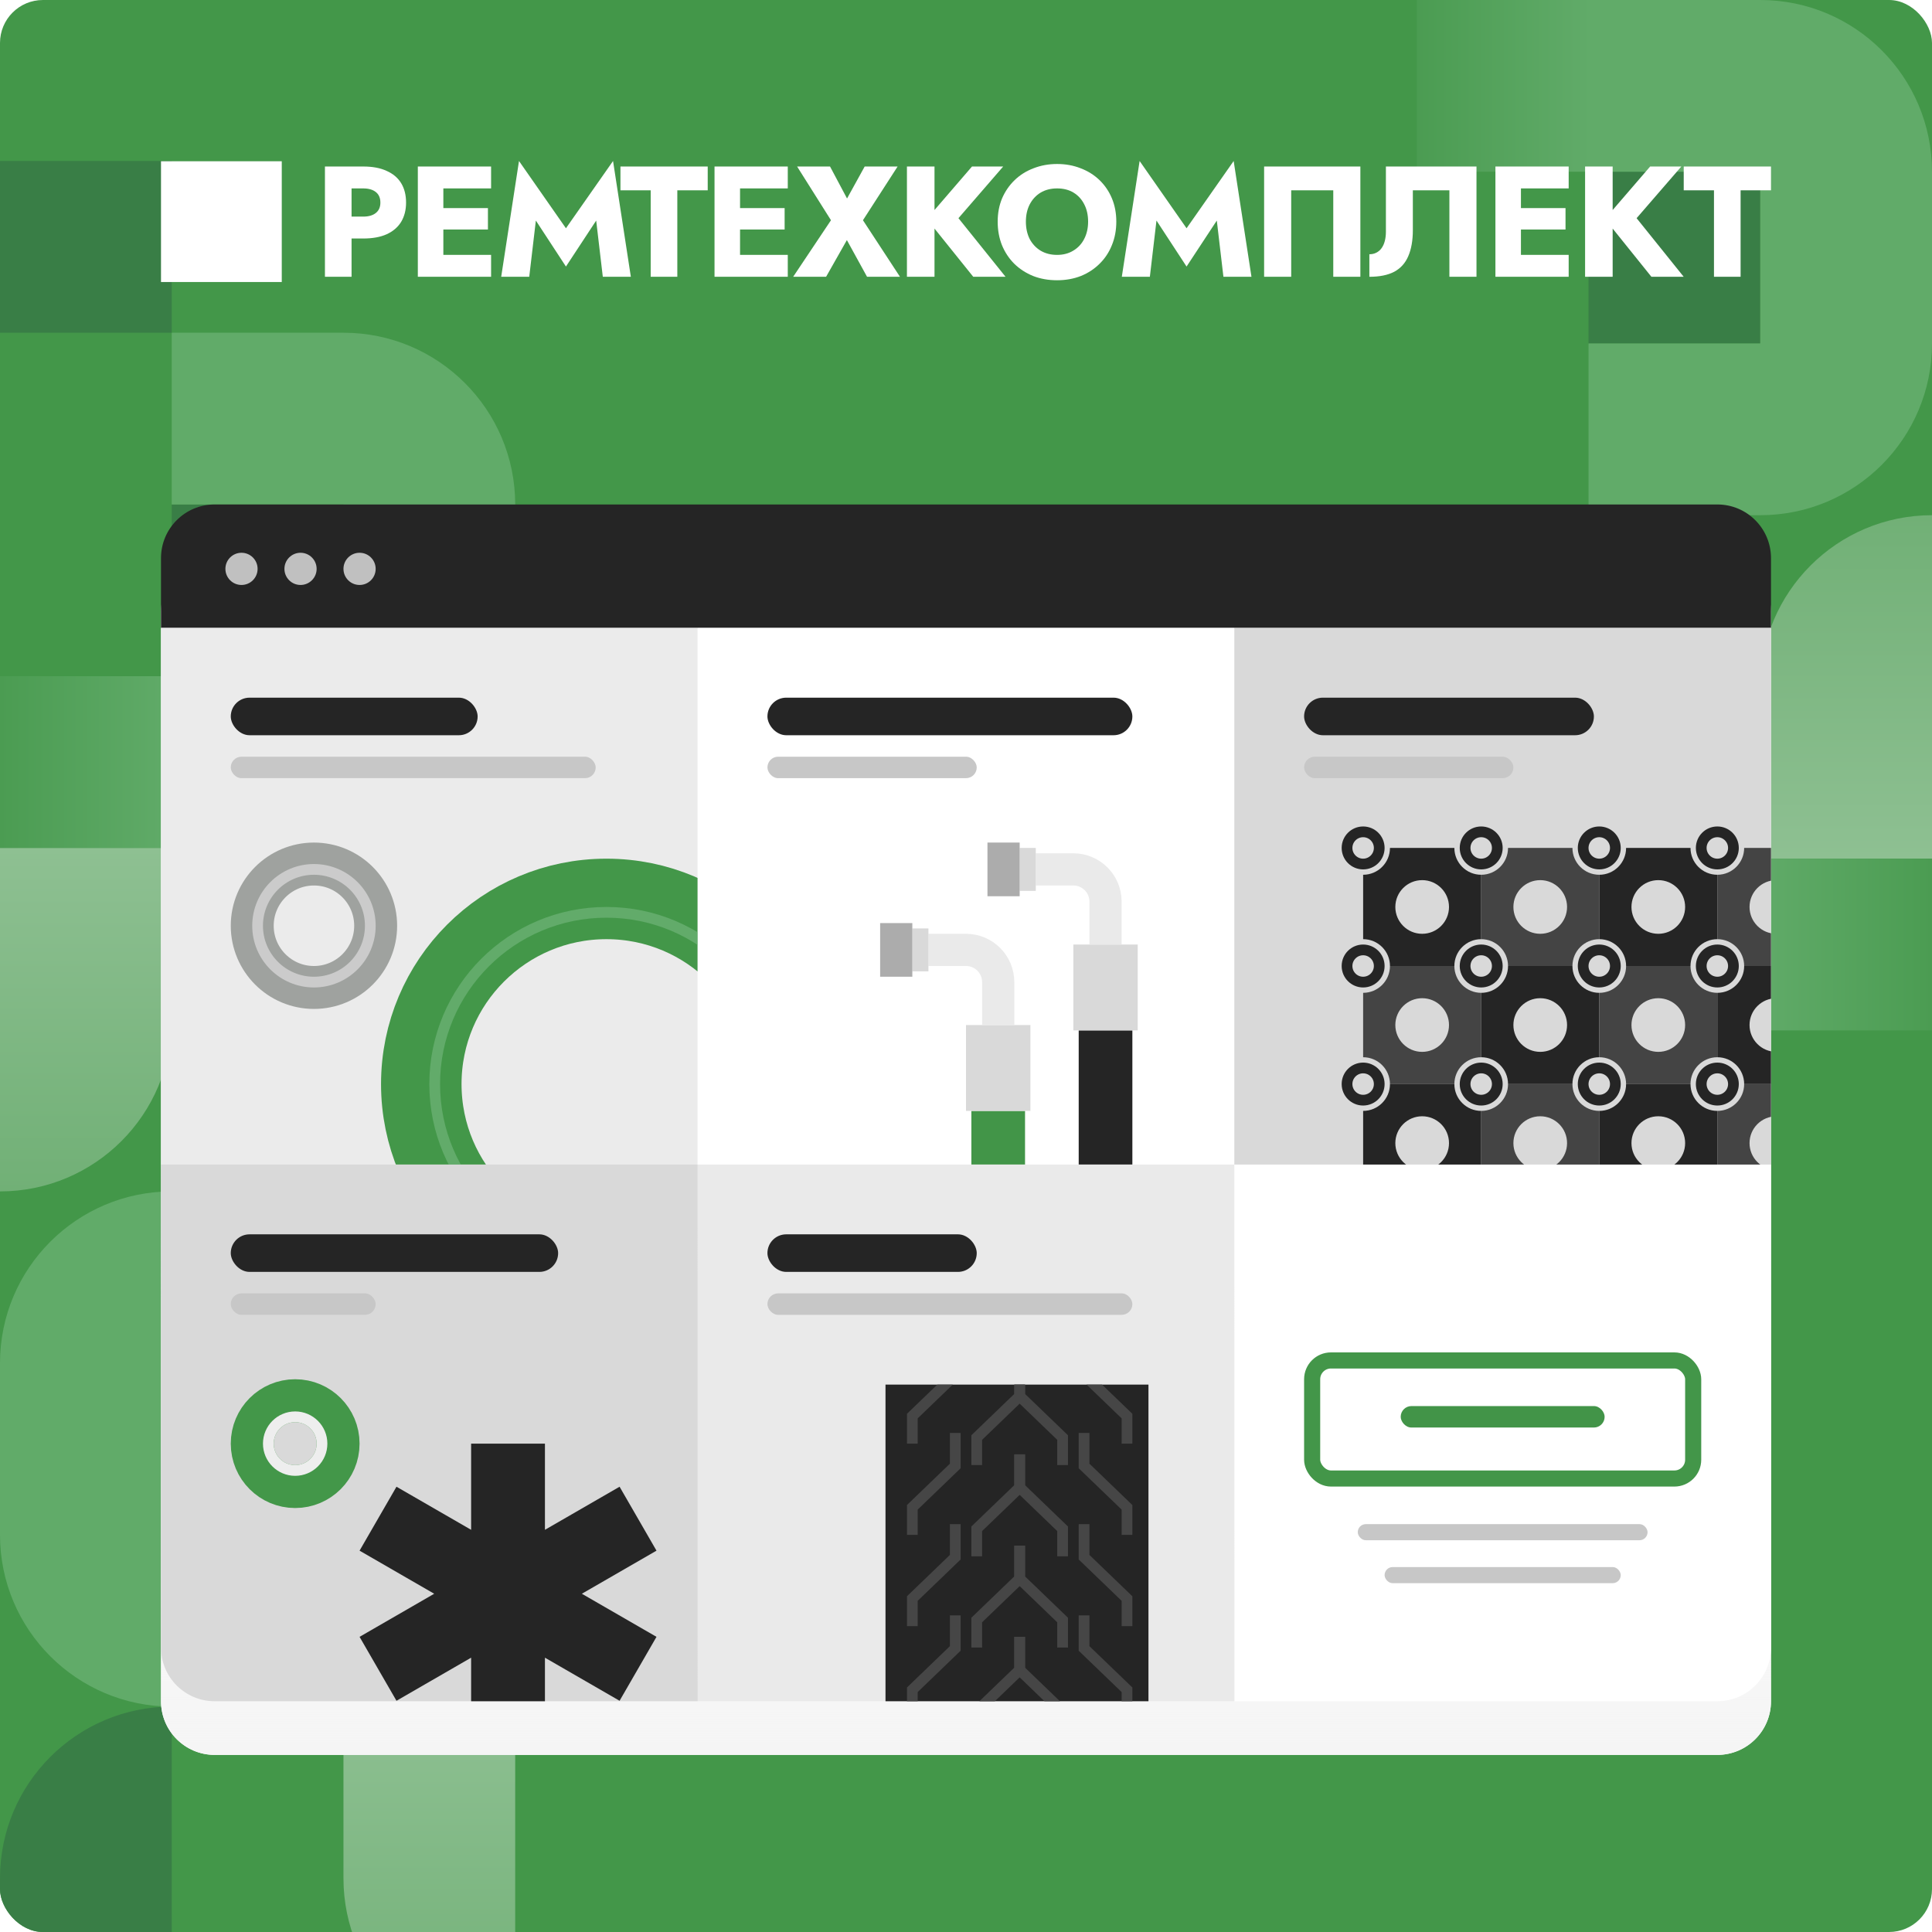 <svg width="360" height="360" viewBox="0 0 360 360" fill="none" xmlns="http://www.w3.org/2000/svg">
<g clip-path="url(#clip0_4424_24628)">
<rect width="360" height="360" rx="8" fill="#439749"/>
<rect y="62" width="32" height="64" fill="#439749"/>
<path d="M0 158H32V190C32 207.673 17.673 222 0 222V158Z" fill="url(#paint0_linear_4424_24628)"/>
<path d="M96 318H64V350C64 367.673 78.327 382 96 382V318Z" fill="url(#paint1_linear_4424_24628)"/>
<path d="M64 222H96V190C96 172.327 81.673 158 64 158V222Z" fill="#397E46"/>
<path d="M32 382H0V350C0 332.327 14.327 318 32 318V382Z" fill="#397E46"/>
<rect x="32" y="94" width="32" height="32" fill="#397E46"/>
<rect x="32" y="254" width="32" height="32" fill="#397E46"/>
<path fill-rule="evenodd" clip-rule="evenodd" d="M64 62H32V94H64V126H32H0V158H32H64C81.673 158 96 143.673 96 126V94C96 76.327 81.673 62 64 62Z" fill="url(#paint2_linear_4424_24628)"/>
<path fill-rule="evenodd" clip-rule="evenodd" d="M32 222H64V254H32V286H64H96V318H64H32C14.327 318 0 303.673 0 286V254C0 236.327 14.327 222 32 222Z" fill="url(#paint3_linear_4424_24628)"/>
<rect y="30" width="32" height="32" fill="#397E46"/>
<rect x="360" y="256" width="32" height="64" transform="rotate(180 360 256)" fill="#439749"/>
<path d="M360 160H328V128C328 110.327 342.327 96 360 96V160Z" fill="url(#paint4_linear_4424_24628)"/>
<path d="M296 96H264V128C264 145.673 278.327 160 296 160V96Z" fill="#397E46"/>
<rect x="328" y="224" width="32" height="32" transform="rotate(180 328 224)" fill="#397E46"/>
<rect x="328" y="64" width="32" height="32" transform="rotate(180 328 64)" fill="#397E46"/>
<path fill-rule="evenodd" clip-rule="evenodd" d="M296 256H328V224H296V192H328H360V160H328H296C278.327 160 264 174.327 264 192V224C264 241.673 278.327 256 296 256Z" fill="url(#paint5_linear_4424_24628)"/>
<path fill-rule="evenodd" clip-rule="evenodd" d="M328 96H296V64H328V32H296H264V0H296H328C345.673 0 360 14.327 360 32V64C360 81.673 345.673 96 328 96Z" fill="url(#paint6_linear_4424_24628)"/>
<path d="M60.547 31.027H65.508V51.575H60.547V31.027ZM63.658 35.108V31.027H67.68C69.421 31.027 70.879 31.301 72.053 31.849C73.247 32.378 74.147 33.141 74.754 34.139C75.361 35.137 75.664 36.34 75.664 37.749C75.664 39.119 75.361 40.313 74.754 41.331C74.147 42.328 73.247 43.102 72.053 43.649C70.879 44.178 69.421 44.442 67.68 44.442H63.658V40.362H67.68C68.678 40.362 69.461 40.137 70.028 39.687C70.596 39.237 70.879 38.591 70.879 37.749C70.879 36.888 70.596 36.233 70.028 35.783C69.461 35.333 68.678 35.108 67.68 35.108H63.658Z" fill="white"/>
<path d="M81.145 51.575V47.495H91.507V51.575H81.145ZM81.145 35.108V31.027H91.507V35.108H81.145ZM81.145 42.769V38.777H90.919V42.769H81.145ZM77.857 31.027H82.612V51.575H77.857V31.027Z" fill="white"/>
<path d="M99.849 41.096L98.616 51.575H93.391L96.708 30L105.455 42.534L114.232 30L117.549 51.575H112.324L111.091 41.096L105.455 49.667L99.849 41.096Z" fill="white"/>
<path d="M115.611 35.46V31.027H131.873V35.46H126.208V51.575H121.247V35.46H115.611Z" fill="white"/>
<path d="M136.429 51.575V47.495H146.791V51.575H136.429ZM136.429 35.108V31.027H146.791V35.108H136.429ZM136.429 42.769V38.777H146.204V42.769H136.429ZM133.141 31.027H137.897V51.575H133.141V31.027Z" fill="white"/>
<path d="M161.121 31.027H167.256L160.799 41.037L167.697 51.575H161.562L157.804 44.736L153.93 51.575H147.795L154.84 41.037L148.529 31.027H154.664L157.834 36.986L161.121 31.027Z" fill="white"/>
<path d="M168.994 31.027H174.131V51.575H168.994V31.027ZM181.117 31.027H186.929L178.593 40.655L187.37 51.575H181.352L172.693 40.802L181.117 31.027Z" fill="white"/>
<path d="M191.159 41.301C191.159 42.514 191.394 43.591 191.863 44.53C192.352 45.45 193.028 46.174 193.889 46.702C194.769 47.23 195.797 47.495 196.971 47.495C198.125 47.495 199.133 47.23 199.994 46.702C200.875 46.174 201.55 45.45 202.02 44.53C202.509 43.591 202.753 42.514 202.753 41.301C202.753 40.088 202.519 39.021 202.049 38.102C201.579 37.162 200.914 36.428 200.053 35.9C199.192 35.372 198.164 35.108 196.971 35.108C195.797 35.108 194.769 35.372 193.889 35.9C193.028 36.428 192.352 37.162 191.863 38.102C191.394 39.021 191.159 40.088 191.159 41.301ZM185.904 41.301C185.904 39.716 186.178 38.268 186.726 36.957C187.294 35.646 188.077 34.511 189.075 33.552C190.073 32.593 191.247 31.859 192.597 31.35C193.947 30.822 195.405 30.558 196.971 30.558C198.556 30.558 200.014 30.822 201.344 31.35C202.695 31.859 203.869 32.593 204.867 33.552C205.865 34.511 206.638 35.646 207.186 36.957C207.734 38.268 208.008 39.716 208.008 41.301C208.008 42.886 207.734 44.344 207.186 45.675C206.657 47.005 205.894 48.16 204.896 49.139C203.918 50.117 202.753 50.88 201.403 51.428C200.053 51.956 198.575 52.221 196.971 52.221C195.347 52.221 193.859 51.956 192.509 51.428C191.159 50.88 189.985 50.117 188.987 49.139C188.008 48.16 187.245 47.005 186.697 45.675C186.169 44.344 185.904 42.886 185.904 41.301Z" fill="white"/>
<path d="M215.492 41.096L214.259 51.575H209.034L212.351 30L221.098 42.534L229.875 30L233.192 51.575H227.967L226.734 41.096L221.098 49.667L215.492 41.096Z" fill="white"/>
<path d="M248.435 35.46H240.597V51.575H235.549V31.027H253.484V51.575H248.435V35.46Z" fill="white"/>
<path d="M275.122 31.027V51.575H270.073V35.46H263.263V42.886C263.263 44.804 262.979 46.418 262.412 47.73C261.864 49.021 260.993 49.99 259.799 50.636C258.605 51.262 257.059 51.575 255.161 51.575V47.377C255.65 47.377 256.081 47.279 256.453 47.084C256.844 46.888 257.167 46.614 257.421 46.262C257.695 45.89 257.901 45.44 258.038 44.912C258.175 44.383 258.243 43.806 258.243 43.18V31.027H275.122Z" fill="white"/>
<path d="M281.937 51.575V47.495H292.299V51.575H281.937ZM281.937 35.108V31.027H292.299V35.108H281.937ZM281.937 42.769V38.777H291.712V42.769H281.937ZM278.65 31.027H283.405V51.575H278.65V31.027Z" fill="white"/>
<path d="M295.358 31.027H300.495V51.575H295.358V31.027ZM307.481 31.027H313.293L304.957 40.655L313.733 51.575H307.716L299.057 40.802L307.481 31.027Z" fill="white"/>
<path d="M313.738 35.46V31.027H330V35.46H324.335V51.575H319.374V35.46H313.738Z" fill="white"/>
<rect x="30" y="30.049" width="22.504" height="22.504" fill="white"/>
<g filter="url(#filter0_d_4424_24628)">
<path d="M30 104C30 98.477 34.477 94 40 94H320C325.523 94 330 98.477 330 104V307C330 312.523 325.523 317 320 317H40C34.477 317 30 312.523 30 307V104Z" fill="white"/>
<path d="M30 104C30 98.477 34.477 94 40 94H320C325.523 94 330 98.477 330 104V307C330 312.523 325.523 317 320 317H40C34.477 317 30 312.523 30 307V104Z" fill="url(#paint7_linear_4424_24628)"/>
</g>
<path d="M30 104C30 98.477 34.477 94 40 94H320C325.523 94 330 98.477 330 104V117H30V104Z" fill="#252525"/>
<circle cx="45" cy="106" r="3" fill="#C0C0C0"/>
<circle cx="56" cy="106" r="3" fill="#C0C0C0"/>
<circle cx="67" cy="106" r="3" fill="#C0C0C0"/>
<g clip-path="url(#clip1_4424_24628)">
<path d="M230 217H330V307C330 312.523 325.523 317 320 317H230V217Z" fill="white"/>
<rect x="244.5" y="253.5" width="71" height="22" rx="3.5" stroke="#439649" stroke-width="3"/>
<rect x="261" y="262" width="38" height="4" rx="2" fill="#429448"/>
<rect x="253" y="284" width="54" height="3" rx="1.5" fill="#C7C7C7"/>
<rect x="258" y="292" width="44" height="3" rx="1.5" fill="#C7C7C7"/>
</g>
<g clip-path="url(#clip2_4424_24628)">
<rect x="30" y="117" width="100" height="100" fill="#EBEBEB"/>
<rect x="43" y="130" width="46" height="7" rx="3.5" fill="#252525"/>
<rect x="43" y="141" width="68" height="4" rx="2" fill="#C7C7C7"/>
<circle cx="113" cy="202" r="34.5" stroke="#439749" stroke-width="15"/>
<circle cx="113" cy="202" r="32" stroke="#62AB6A" stroke-width="2"/>
<circle cx="58.5" cy="172.5" r="11.5" stroke="#9FA29F" stroke-width="8"/>
<circle cx="58.5" cy="172.5" r="10.5" stroke="#CBCBCB" stroke-width="2"/>
</g>
<g clip-path="url(#clip3_4424_24628)">
<rect x="130" y="117" width="100" height="100" fill="white"/>
<rect x="143" y="130" width="68" height="7" rx="3.5" fill="#252525"/>
<rect x="143" y="141" width="39" height="4" rx="2" fill="#C7C7C7"/>
<rect x="201" y="192" width="10" height="33" fill="#252525"/>
<rect x="200" y="176" width="12" height="16" fill="#D9D9D9"/>
<path d="M206 176V168C206 164.686 203.314 162 200 162H193" stroke="#EAEAEA" stroke-width="6"/>
<rect x="190" y="158" width="3" height="8" fill="#D9D9D9"/>
<rect x="184" y="157" width="6" height="10" fill="#ACACAC"/>
<rect x="181" y="207" width="10" height="33" fill="#429548"/>
<rect x="180" y="191" width="12" height="16" fill="#D9D9D9"/>
<path d="M186 191V183C186 179.686 183.314 177 180 177H173" stroke="#EAEAEA" stroke-width="6"/>
<rect x="170" y="173" width="3" height="8" fill="#D9D9D9"/>
<rect x="164" y="172" width="6" height="10" fill="#ACACAC"/>
</g>
<g clip-path="url(#clip4_4424_24628)">
<rect x="130" y="217" width="100" height="100" fill="#EAEAEA"/>
<rect x="143" y="230" width="39" height="7" rx="3.5" fill="#252525"/>
<rect x="143" y="241" width="68" height="4" rx="2" fill="#C7C7C7"/>
<g clip-path="url(#clip5_4424_24628)">
<rect x="165" y="258" width="49" height="59" fill="#252525"/>
<path d="M170 269V263.865L178 256.162V250" stroke="#464646" stroke-width="2"/>
<path d="M210 269V263.865L202 256.162V250" stroke="#464646" stroke-width="2"/>
<path d="M170 286V280.865L178 273.162V267" stroke="#464646" stroke-width="2"/>
<path d="M182 273V267.865L190 260.162V254" stroke="#464646" stroke-width="2"/>
<path d="M210 286V280.865L202 273.162V267" stroke="#464646" stroke-width="2"/>
<path d="M198 273V267.865L190 260.162V254" stroke="#464646" stroke-width="2"/>
<path d="M170 303V297.865L178 290.162V284" stroke="#464646" stroke-width="2"/>
<path d="M182 290V284.865L190 277.162V271" stroke="#464646" stroke-width="2"/>
<path d="M210 303V297.865L202 290.162V284" stroke="#464646" stroke-width="2"/>
<path d="M198 290V284.865L190 277.162V271" stroke="#464646" stroke-width="2"/>
<path d="M170 320V314.865L178 307.162V301" stroke="#464646" stroke-width="2"/>
<path d="M182 307V301.865L190 294.162V288" stroke="#464646" stroke-width="2"/>
<path d="M210 320V314.865L202 307.162V301" stroke="#464646" stroke-width="2"/>
<path d="M198 307V301.865L190 294.162V288" stroke="#464646" stroke-width="2"/>
<path d="M182 324V318.865L190 311.162V305" stroke="#464646" stroke-width="2"/>
<path d="M198 324V318.865L190 311.162V305" stroke="#464646" stroke-width="2"/>
</g>
</g>
<g clip-path="url(#clip6_4424_24628)">
<rect x="230" y="117" width="100" height="100" fill="#D9D9D9"/>
<rect x="243" y="130" width="54" height="7" rx="3.5" fill="#252525"/>
<rect x="243" y="141" width="39" height="4" rx="2" fill="#C7C7C7"/>
<path d="M257 158C257 159.657 255.657 161 254 161C252.343 161 251 159.657 251 158C251 156.343 252.343 155 254 155C255.657 155 257 156.343 257 158Z" stroke="#252525" stroke-width="2"/>
<circle cx="254" cy="180" r="3" stroke="#252525" stroke-width="2"/>
<circle cx="254" cy="202" r="3" stroke="#252525" stroke-width="2"/>
<circle cx="276" cy="158" r="3" stroke="#252525" stroke-width="2"/>
<circle cx="276" cy="180" r="3" stroke="#252525" stroke-width="2"/>
<circle cx="276" cy="202" r="3" stroke="#252525" stroke-width="2"/>
<circle cx="298" cy="158" r="3" stroke="#252525" stroke-width="2"/>
<circle cx="298" cy="180" r="3" stroke="#252525" stroke-width="2"/>
<circle cx="298" cy="202" r="3" stroke="#252525" stroke-width="2"/>
<circle cx="320" cy="158" r="3" stroke="#252525" stroke-width="2"/>
<circle cx="320" cy="180" r="3" stroke="#252525" stroke-width="2"/>
<circle cx="320" cy="202" r="3" stroke="#252525" stroke-width="2"/>
<path fill-rule="evenodd" clip-rule="evenodd" d="M259 158H271C271 160.761 273.239 163 276 163V175C273.239 175 271 177.239 271 180H259C259 177.239 256.761 175 254 175V163C256.761 163 259 160.761 259 158ZM265 174C267.761 174 270 171.761 270 169C270 166.239 267.761 164 265 164C262.239 164 260 166.239 260 169C260 171.761 262.239 174 265 174Z" fill="#252525"/>
<path fill-rule="evenodd" clip-rule="evenodd" d="M259 180H271C271 182.761 273.239 185 276 185V197C273.239 197 271 199.239 271 202H259C259 199.239 256.761 197 254 197V185C256.761 185 259 182.761 259 180ZM265 196C267.761 196 270 193.761 270 191C270 188.239 267.761 186 265 186C262.239 186 260 188.239 260 191C260 193.761 262.239 196 265 196Z" fill="#444444"/>
<path fill-rule="evenodd" clip-rule="evenodd" d="M259 202H271C271 204.761 273.239 207 276 207V219C273.239 219 271 221.239 271 224H259C259 221.239 256.761 219 254 219V207C256.761 207 259 204.761 259 202ZM265 218C267.761 218 270 215.761 270 213C270 210.239 267.761 208 265 208C262.239 208 260 210.239 260 213C260 215.761 262.239 218 265 218Z" fill="#252525"/>
<path fill-rule="evenodd" clip-rule="evenodd" d="M281 158H293C293 160.761 295.239 163 298 163V175C295.239 175 293 177.239 293 180H281C281 177.239 278.761 175 276 175V163C278.761 163 281 160.761 281 158ZM287 174C289.761 174 292 171.761 292 169C292 166.239 289.761 164 287 164C284.239 164 282 166.239 282 169C282 171.761 284.239 174 287 174Z" fill="#444444"/>
<path fill-rule="evenodd" clip-rule="evenodd" d="M281 180H293C293 182.761 295.239 185 298 185V197C295.239 197 293 199.239 293 202H281C281 199.239 278.761 197 276 197V185C278.761 185 281 182.761 281 180ZM287 196C289.761 196 292 193.761 292 191C292 188.239 289.761 186 287 186C284.239 186 282 188.239 282 191C282 193.761 284.239 196 287 196Z" fill="#252525"/>
<path fill-rule="evenodd" clip-rule="evenodd" d="M281 202H293C293 204.761 295.239 207 298 207V219C295.239 219 293 221.239 293 224H281C281 221.239 278.761 219 276 219V207C278.761 207 281 204.761 281 202ZM287 218C289.761 218 292 215.761 292 213C292 210.239 289.761 208 287 208C284.239 208 282 210.239 282 213C282 215.761 284.239 218 287 218Z" fill="#444444"/>
<path fill-rule="evenodd" clip-rule="evenodd" d="M303 158H315C315 160.761 317.239 163 320 163V175C317.239 175 315 177.239 315 180H303C303 177.239 300.761 175 298 175V163C300.761 163 303 160.761 303 158ZM309 174C311.761 174 314 171.761 314 169C314 166.239 311.761 164 309 164C306.239 164 304 166.239 304 169C304 171.761 306.239 174 309 174Z" fill="#252525"/>
<path fill-rule="evenodd" clip-rule="evenodd" d="M303 180H315C315 182.761 317.239 185 320 185V197C317.239 197 315 199.239 315 202H303C303 199.239 300.761 197 298 197V185C300.761 185 303 182.761 303 180ZM309 196C311.761 196 314 193.761 314 191C314 188.239 311.761 186 309 186C306.239 186 304 188.239 304 191C304 193.761 306.239 196 309 196Z" fill="#444444"/>
<path fill-rule="evenodd" clip-rule="evenodd" d="M303 202H315C315 204.761 317.239 207 320 207V219C317.239 219 315 221.239 315 224H303C303 221.239 300.761 219 298 219V207C300.761 207 303 204.761 303 202ZM309 218C311.761 218 314 215.761 314 213C314 210.239 311.761 208 309 208C306.239 208 304 210.239 304 213C304 215.761 306.239 218 309 218Z" fill="#252525"/>
<path fill-rule="evenodd" clip-rule="evenodd" d="M325 158H337C337 160.761 339.239 163 342 163V175C339.239 175 337 177.239 337 180H325C325 177.239 322.761 175 320 175V163C322.761 163 325 160.761 325 158ZM331 174C333.761 174 336 171.761 336 169C336 166.239 333.761 164 331 164C328.239 164 326 166.239 326 169C326 171.761 328.239 174 331 174Z" fill="#444444"/>
<path fill-rule="evenodd" clip-rule="evenodd" d="M325 180H337C337 182.761 339.239 185 342 185V197C339.239 197 337 199.239 337 202H325C325 199.239 322.761 197 320 197V185C322.761 185 325 182.761 325 180ZM331 196C333.761 196 336 193.761 336 191C336 188.239 333.761 186 331 186C328.239 186 326 188.239 326 191C326 193.761 328.239 196 331 196Z" fill="#252525"/>
<path fill-rule="evenodd" clip-rule="evenodd" d="M325 202H337C337 204.761 339.239 207 342 207V219C339.239 219 337 221.239 337 224H325C325 221.239 322.761 219 320 219V207C322.761 207 325 204.761 325 202ZM331 218C333.761 218 336 215.761 336 213C336 210.239 333.761 208 331 208C328.239 208 326 210.239 326 213C326 215.761 328.239 218 331 218Z" fill="#444444"/>
</g>
<g clip-path="url(#clip7_4424_24628)">
<path d="M30 217H130V317H40C34.477 317 30 312.523 30 307V217Z" fill="#D9D9D9"/>
<rect x="43" y="230" width="61" height="7" rx="3.5" fill="#252525"/>
<rect x="43" y="241" width="27" height="4" rx="2" fill="#C7C7C7"/>
<path fill-rule="evenodd" clip-rule="evenodd" d="M87.786 269H101.542V285.058L115.449 277.029L122.328 288.943L108.421 296.972L122.328 305.001L115.449 316.915L101.542 308.886V324.944H87.786V308.886L73.878 316.915L67 305.001L80.907 296.972L67 288.943L73.878 277.029L87.786 285.058V269Z" fill="#252525"/>
<circle cx="55" cy="269" r="8" stroke="#439749" stroke-width="8"/>
<circle cx="55" cy="269" r="5" stroke="#EEEEEE" stroke-width="2"/>
</g>
</g>
<defs>
<filter id="filter0_d_4424_24628" x="0" y="74" width="360" height="283" filterUnits="userSpaceOnUse" color-interpolation-filters="sRGB">
<feFlood flood-opacity="0" result="BackgroundImageFix"/>
<feColorMatrix in="SourceAlpha" type="matrix" values="0 0 0 0 0 0 0 0 0 0 0 0 0 0 0 0 0 0 127 0" result="hardAlpha"/>
<feOffset dy="10"/>
<feGaussianBlur stdDeviation="15"/>
<feComposite in2="hardAlpha" operator="out"/>
<feColorMatrix type="matrix" values="0 0 0 0 0.145 0 0 0 0 0.404 0 0 0 0 0.194 0 0 0 1 0"/>
<feBlend mode="normal" in2="BackgroundImageFix" result="effect1_dropShadow_4424_24628"/>
<feBlend mode="normal" in="SourceGraphic" in2="effect1_dropShadow_4424_24628" result="shape"/>
</filter>
<linearGradient id="paint0_linear_4424_24628" x1="16" y1="158" x2="16" y2="222" gradientUnits="userSpaceOnUse">
<stop stop-color="#8EC092"/>
<stop offset="1" stop-color="#71B076"/>
</linearGradient>
<linearGradient id="paint1_linear_4424_24628" x1="80" y1="318" x2="80" y2="382" gradientUnits="userSpaceOnUse">
<stop stop-color="#8EC092"/>
<stop offset="1" stop-color="#71B076"/>
</linearGradient>
<linearGradient id="paint2_linear_4424_24628" x1="32.5" y1="132.5" x2="0" y2="132.5" gradientUnits="userSpaceOnUse">
<stop stop-color="#61AB69"/>
<stop offset="1" stop-color="#4B9C52"/>
</linearGradient>
<linearGradient id="paint3_linear_4424_24628" x1="63.5" y1="292.5" x2="96" y2="292.5" gradientUnits="userSpaceOnUse">
<stop stop-color="#61AB69"/>
<stop offset="1" stop-color="#4B9C52"/>
</linearGradient>
<linearGradient id="paint4_linear_4424_24628" x1="344" y1="160" x2="344" y2="96" gradientUnits="userSpaceOnUse">
<stop stop-color="#8EC092"/>
<stop offset="1" stop-color="#71B076"/>
</linearGradient>
<linearGradient id="paint5_linear_4424_24628" x1="327.5" y1="185.5" x2="360" y2="185.5" gradientUnits="userSpaceOnUse">
<stop stop-color="#61AB69"/>
<stop offset="1" stop-color="#4B9C52"/>
</linearGradient>
<linearGradient id="paint6_linear_4424_24628" x1="296.5" y1="25.5" x2="264" y2="25.5" gradientUnits="userSpaceOnUse">
<stop stop-color="#61AB69"/>
<stop offset="1" stop-color="#4B9C52"/>
</linearGradient>
<linearGradient id="paint7_linear_4424_24628" x1="130" y1="317" x2="130" y2="205.5" gradientUnits="userSpaceOnUse">
<stop stop-color="#F5F5F5"/>
<stop offset="1" stop-color="#F5F5F5" stop-opacity="0"/>
</linearGradient>
<clipPath id="clip0_4424_24628">
<rect width="360" height="360" rx="8" fill="white"/>
</clipPath>
<clipPath id="clip1_4424_24628">
<rect width="100" height="100" fill="white" transform="translate(230 217)"/>
</clipPath>
<clipPath id="clip2_4424_24628">
<rect width="100" height="100" fill="white" transform="translate(30 117)"/>
</clipPath>
<clipPath id="clip3_4424_24628">
<rect width="100" height="100" fill="white" transform="translate(130 117)"/>
</clipPath>
<clipPath id="clip4_4424_24628">
<rect width="100" height="100" fill="white" transform="translate(130 217)"/>
</clipPath>
<clipPath id="clip5_4424_24628">
<rect width="49" height="59" fill="white" transform="translate(165 258)"/>
</clipPath>
<clipPath id="clip6_4424_24628">
<rect width="100" height="100" fill="white" transform="translate(230 117)"/>
</clipPath>
<clipPath id="clip7_4424_24628">
<rect width="100" height="100" fill="white" transform="translate(30 217)"/>
</clipPath>
</defs>
</svg>
